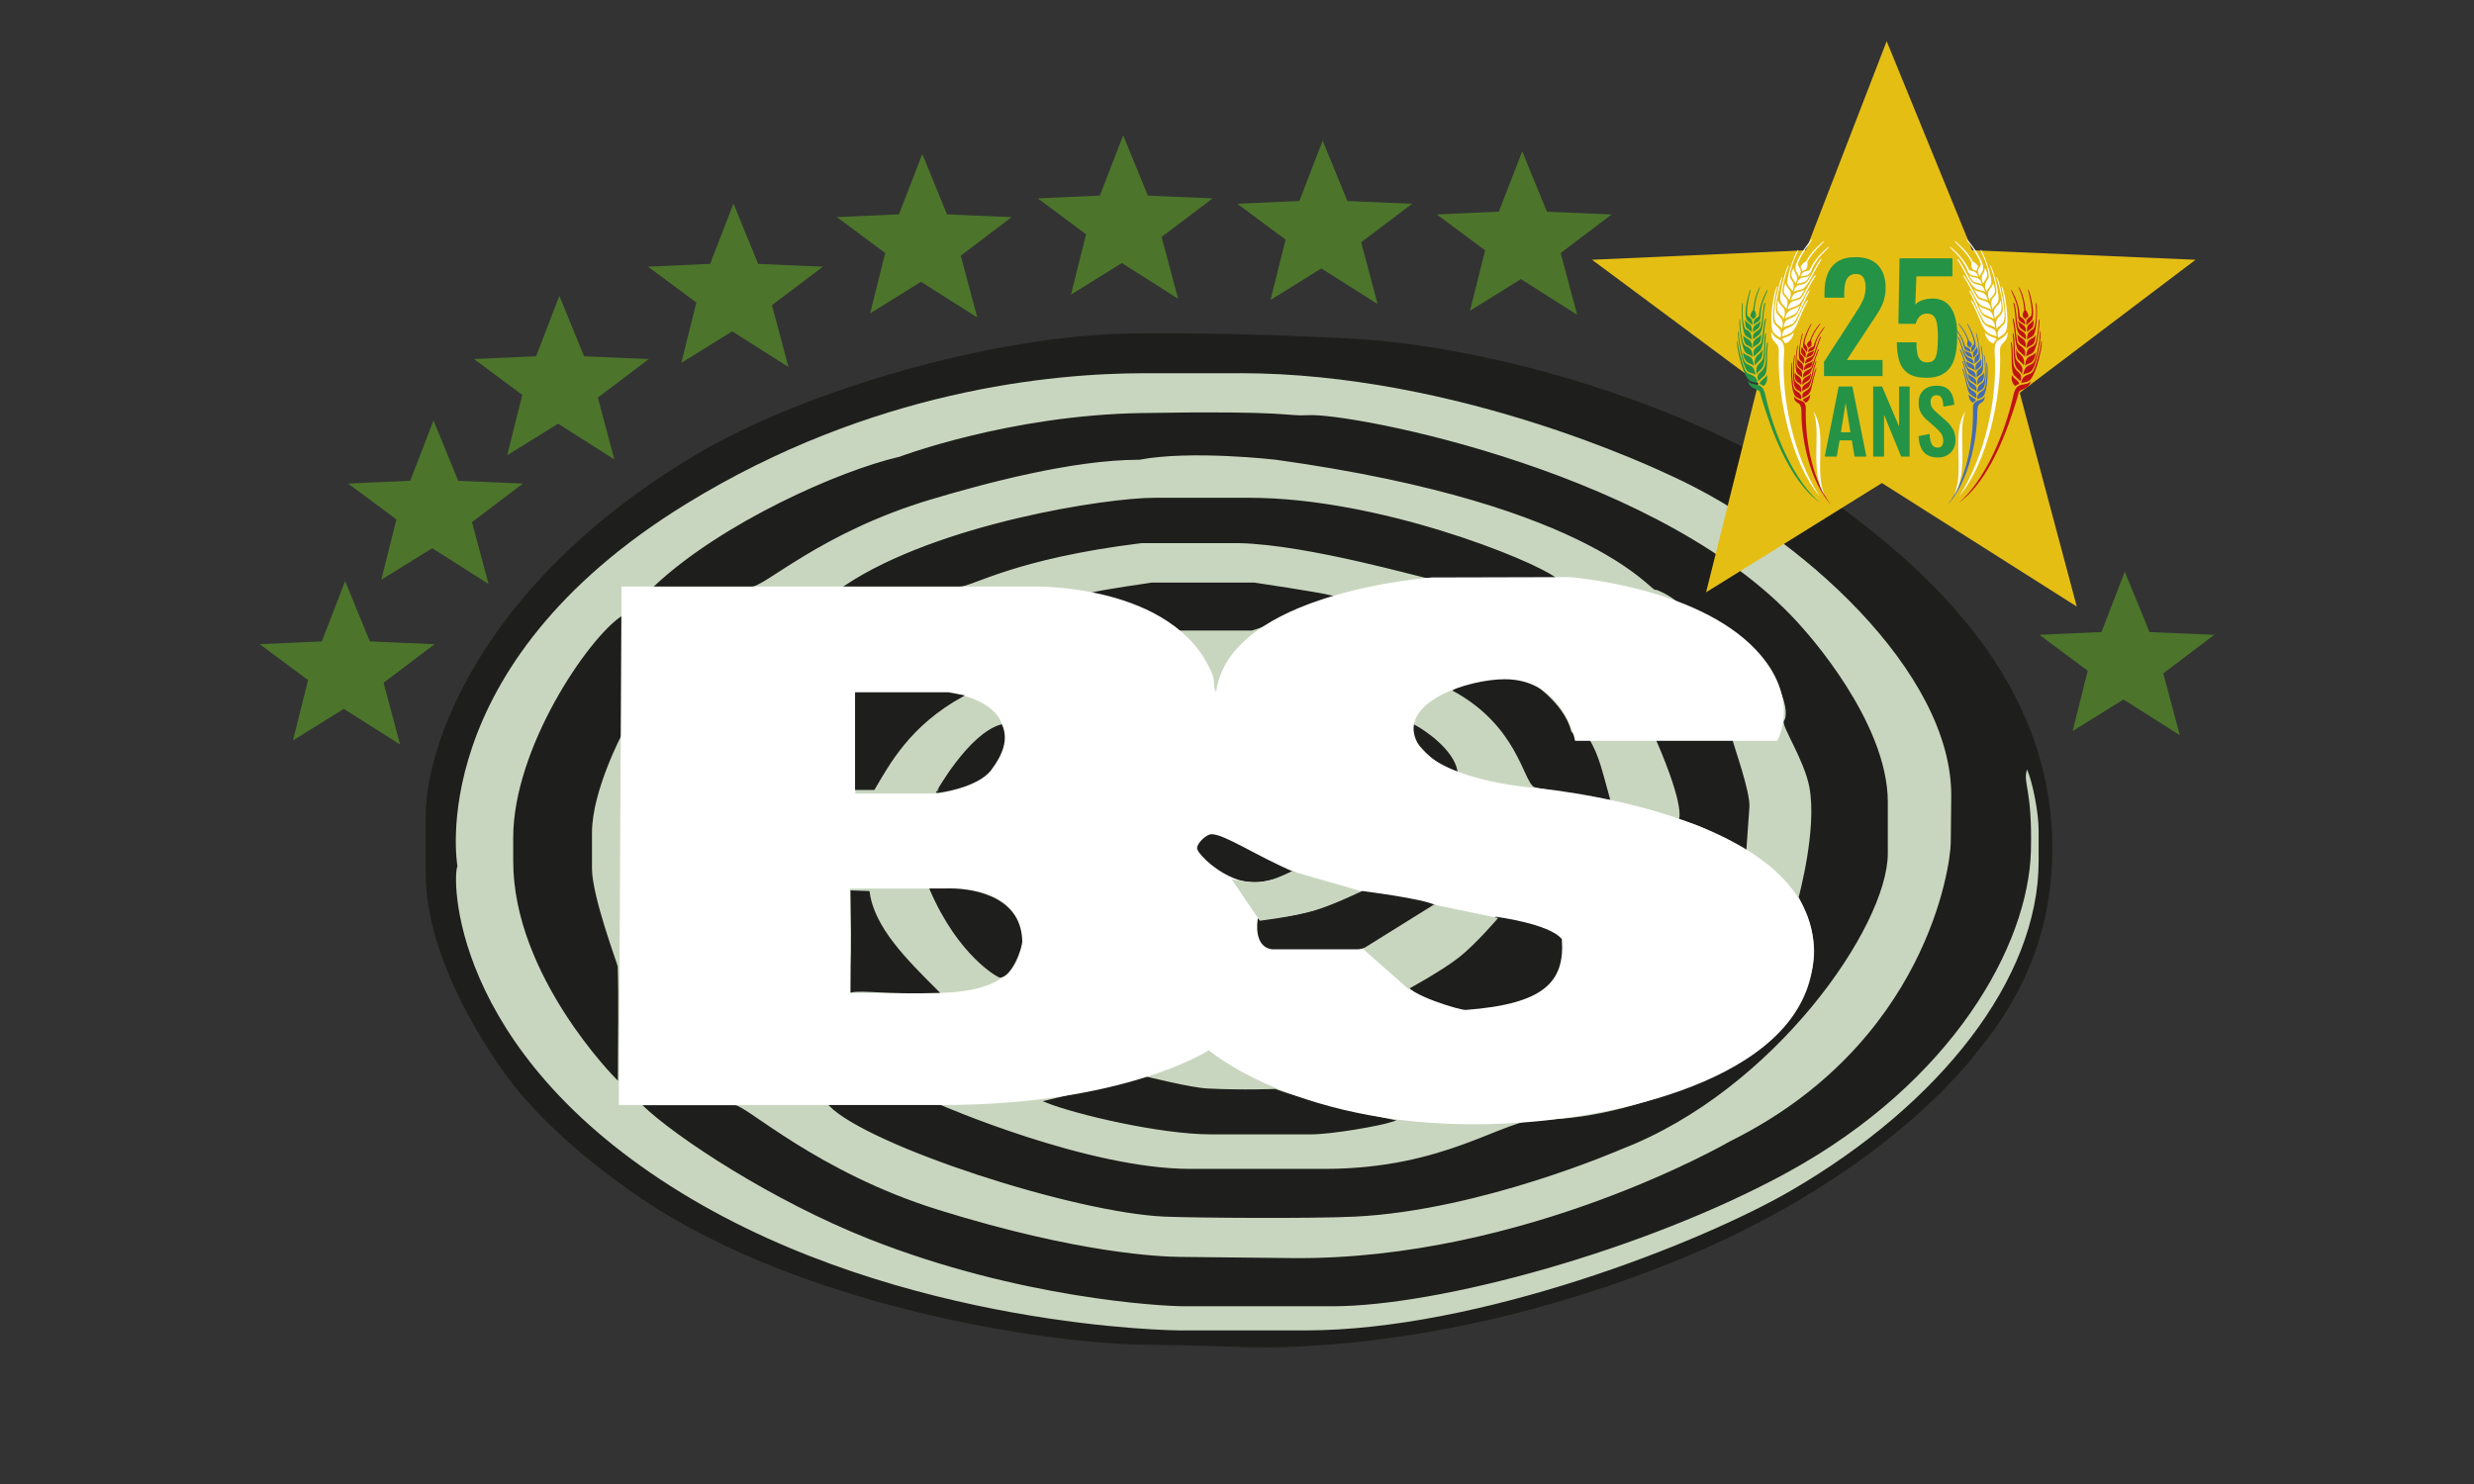 <?xml version="1.0" encoding="utf-8"?>
<!-- Generator: Adobe Illustrator 24.1.3, SVG Export Plug-In . SVG Version: 6.00 Build 0)  -->
<svg version="1.1" id="Calque_1" xmlns="http://www.w3.org/2000/svg" xmlns:xlink="http://www.w3.org/1999/xlink" x="0px" y="0px"
	 viewBox="0 0 50 30" style="enable-background:new 0 0 50 30;" xml:space="preserve">
<rect x="0" y="0" width="50" height="30" fill="#333333" stroke="none"/>
<style type="text/css">
	.st0{fill-rule:evenodd;clip-rule:evenodd;fill:#1E1E1C;stroke:#1E1E1C;stroke-width:0.034;stroke-miterlimit:3.864;}
	.st1{fill-rule:evenodd;clip-rule:evenodd;fill:#C9D6BF;}
	.st2{fill-rule:evenodd;clip-rule:evenodd;fill:#4C752B;stroke:#4C752B;stroke-width:0.034;stroke-miterlimit:3.864;}
	.st3{fill-rule:evenodd;clip-rule:evenodd;fill:#E5BE14;}
	.st4{fill-rule:evenodd;clip-rule:evenodd;fill:#FFFFFF;stroke:#FFFFFF;stroke-width:0.034;stroke-miterlimit:3.864;}
	.st5{fill-rule:evenodd;clip-rule:evenodd;fill:none;}
	.st6{fill:#FFFFFF;}
	.st7{fill:#249346;}
	.st8{fill:#C01313;}
	.st9{fill-rule:evenodd;clip-rule:evenodd;fill:#FFFFFF;}
	.st10{fill:#456CB0;}
</style>
<g>
	<g>
		<path class="st0" d="M27.223,6.858c3,0.144,7.025,1.393,9.441,3.04c2.993,2.037,4.797,4.37,4.797,7.249
			c0,1.411-0.412,2.792-1.549,4.145c-0.011,0.013-1.89,2.611-6.495,4.357c-0.785,0.298-3.437,1.299-6.713,1.527
			c-1.333,0.093-1.338,0.02-3.625-0.011c-1.949-0.027-7.136-0.784-10.405-3.159c-0.249-0.177-1.17-0.823-2.044-1.794
			c-0.487-0.541-2.009-2.651-2.009-4.545v-1.195c0-1.315,1.047-4.654,5.473-7.277c2.192-1.299,6.035-2.409,8.796-2.436
			C25.015,6.738,26.714,6.834,27.223,6.858z"/>
		<path class="st1" d="M25.054,7.544c4.413,0,8.466,1.958,8.742,2.084c2.544,1.164,5.665,3.949,5.639,6.48l-0.01,0.935
			c-0.005,0.452-0.487,4.059-4.459,6.028c0,0-4.146,2.411-8.856,2.362l-2.264-0.024c-0.384-0.004-2.034-0.065-4.881-0.951
			c-2.436-0.758-3.889-2.115-4.109-2.115h-1.871c0.675,0.654,2.646,1.94,4.573,2.702c3.031,1.199,5.896,1.362,6.387,1.362h2.977
			c2.176,0,6.333-1.137,9.201-2.706c3.343-1.829,4.875-4.595,4.922-6.502c0.031-1.278-0.171-1.364-0.078-1.644
			c0.108,0.243,0.234,0.86,0.234,1.229v0.624c0,2.398-2.01,4.916-4.988,6.651c-1.849,1.077-6.34,2.836-9.832,2.836h-2.544
			c0,0-5.575-0.027-10.071-2.784c-4.731-2.901-4.619-6.445-4.521-6.599c0,0-0.726-4.04,4.625-7.327
			c3.754-2.306,7.396-2.64,9.264-2.64H25.054z"/>
		<path class="st0" d="M26.434,8.41c0.866-0.054,7.301,1.166,10.014,4.33c0.01,0.016,1.688,1.844,1.688,3.472v1.039
			c0,1.462-2.283,4.772-5.368,5.963c-0.02,0.008-2.842,1.24-5.388,1.364c-0.858,0.042-3.201,0.026-3.845,0
			c-1.839-0.083-5.95-1.42-6.761-2.23h2.219c0,0,2.977,1.299,5.061,1.299h2.706c2.49,0,3.62-1.012,4.384-1.001
			c1.948,0.027,5.537-1.383,5.537-3.42c0-0.551-0.312-1.091-0.312-1.091c0-0.005,0.377-1.37,0.215-2.228
			c-0.103-0.545-0.568-1.245-0.514-1.326c0.219-0.328-0.514-1.921-1.921-2.165c-0.053-0.009-0.136-0.298-0.677-0.514
			c-0.027,0.162-1.095-1.711-7.686-2.625c0,0-1.715-0.199-2.76,0c-1.372,0-3.175,0.493-4.219,0.804
			c-2.234,0.67-3.352,1.767-3.637,1.767h-1.923c1.363-1.272,3.721-2.318,4.937-2.598c0,0,2.218-0.839,4.884-0.883
			C26.159,8.314,25.975,8.438,26.434,8.41z"/>
		<path class="st0" d="M23.326,10.08l1.923,0c2.62,0,5.705,1.252,6.184,1.611h-2.494c-0.12,0-2.468-0.696-3.898-0.728h-1.974
			c-2.582,0.317-3.424,0.883-3.689,0.883H17.09C18.966,10.6,22.37,10.08,23.326,10.08z"/>
		<path class="st0" d="M23.274,11.795h2.079c0,0,1.299,0.192,1.559,0.26c-1.07,0.509-1.6,0.675-1.611,0.675h-1.455
			c-0.753-0.54-1.72-0.696-1.819-0.727C22.261,11.94,23.274,11.795,23.274,11.795z"/>
		<path class="st0" d="M12.57,12.47v2.338c0,0-0.623,1.169-0.623,2.027v0.727c0,0.556,0.52,1.949,0.52,1.975
			c0.021,0.681,0.004,1.43,0.004,2.269c0,0-2.082-2.077-2.082-4.399v-0.468C10.387,15.136,11.894,12.917,12.57,12.47z"/>
		<path class="st0" d="M30.846,13.741c0.005-0.001,0.758,0.46,0.893,1.055c0.218,0.208,0.027,0.162,0.352,0.135
			c0.215,0.338,0.284,0.707,0.432,1.226c0,0-1.465-0.239-1.507-0.26c-0.218-0.114-0.327-1.224-1.632-1.94
			C30.115,13.498,30.846,13.741,30.846,13.741z"/>
		<path class="st0" d="M28.572,14.661c0.249,0.13,0.788,0.515,0.866,0.92c-0.405-0.125-0.656-0.409-0.864-0.669L28.572,14.661z"/>
		<path class="st0" d="M34.995,14.959c0.026,0.109,0.364,1.058,0.344,1.353l-0.061,0.862c-2.38-1.424-0.579,0.586-1.79-2.215H34.995
			z"/>
		<path class="st0" d="M23.16,21.779c0,0,0.912,0.228,1.245,0.243c0.727,0.036,1.363,0.009,1.363,0.009s0.666,0.262,2.39,0.624
			c-0.281,0.093-1.247,0.26-1.663,0.26h-2.027c-1.013,0-2.744-0.405-3.339-0.649L23.16,21.779z"/>
		<polygon class="st2" points="7.463,12.983 8.735,13.038 7.733,13.795 8.058,15.013 6.949,14.31 5.947,14.932 6.245,13.741 
			5.298,13.038 6.516,12.983 6.976,11.793 		"/>
		<polygon class="st2" points="9.249,9.736 10.521,9.79 9.52,10.548 9.845,11.766 8.735,11.062 7.733,11.684 8.031,10.493 
			7.084,9.79 8.302,9.736 8.762,8.545 		"/>
		<polygon class="st2" points="11.793,7.219 13.065,7.273 12.064,8.031 12.388,9.249 11.279,8.545 10.277,9.167 10.575,7.977 
			9.628,7.273 10.846,7.219 11.306,6.028 		"/>
		<polygon class="st2" points="15.311,5.351 16.583,5.406 15.582,6.163 15.907,7.381 14.797,6.678 13.796,7.3 14.093,6.109 
			13.146,5.406 14.364,5.351 14.824,4.161 		"/>
		<polygon class="st2" points="19.127,4.35 20.399,4.404 19.398,5.162 19.723,6.38 18.613,5.676 17.612,6.299 17.909,5.108 
			16.962,4.404 18.18,4.35 18.64,3.159 		"/>
		<polygon class="st2" points="23.187,3.971 24.459,4.025 23.457,4.783 23.782,6.001 22.673,5.297 21.671,5.92 21.969,4.729 
			21.022,4.025 22.24,3.971 22.7,2.78 		"/>
		<polygon class="st2" points="27.219,4.08 28.491,4.134 27.49,4.891 27.814,6.109 26.705,5.406 25.704,6.028 26.001,4.837 
			25.054,4.134 26.272,4.08 26.732,2.889 		"/>
		<polygon class="st2" points="31.252,4.296 32.524,4.35 31.522,5.108 31.847,6.326 30.738,5.622 29.736,6.245 30.034,5.054 
			29.087,4.35 30.304,4.296 30.765,3.105 		"/>
		<polygon class="st3" points="39.858,5.059 44.373,5.251 40.819,7.94 41.972,12.262 38.034,9.765 34.48,11.974 35.536,7.748 
			32.175,5.251 36.497,5.059 38.13,0.833 		"/>
		<polygon class="st2" points="43.43,12.794 44.702,12.848 43.701,13.606 44.026,14.824 42.916,14.12 41.915,14.742 42.212,13.552 
			41.265,12.848 42.483,12.794 42.943,11.603 		"/>
		<path class="st4" d="M12.578,11.874h8.281c0,0,2.869-0.081,3.626,1.759c0.069,0.167-0.01,0.304,0.108,0.379
			c0.244-2.03,4.344-2.321,4.344-2.321l2.774-0.007c0,0,2.55,0.179,3.762,1.462c0.92,0.974,0.433,1.813,0.433,1.813h-4.059
			c0,0-0.244-1.245-1.434-1.245c-0.743,0-2.138,0.46-1.813,1.245c0.334,0.808,2.3,0.974,2.3,0.974s5.833,0.462,5.738,3.356
			c-0.081,2.463-3.873,3.237-5.819,3.383c-4.33,0.325-6.387-1.461-6.387-1.461s-1.678,1.11-5.386,1.11c-2.517,0-6.522,0-6.522,0
			L12.578,11.874z"/>
		<path class="st1" d="M17.298,14.012h1.937c0,0,1.095,0.136,1.055,0.893c-0.054,1.028-1.353,1.137-1.353,1.137h-1.651
			L17.298,14.012z"/>
		<path class="st0" d="M19.169,14.012l0.283,0.054c-1.083,0.596-1.494,1.387-1.79,1.886h-0.364v-1.94
			C17.376,14.012,18.694,14.012,19.169,14.012z"/>
		<path class="st0" d="M20.237,14.661c0.135,0.298-0.002,0.606-0.216,0.893c-0.275,0.367-1.083,0.46-1.083,0.46
			S19.592,14.838,20.237,14.661z"/>
		<path class="st0" d="M24.486,16.881c0.255,0,0.893,0.433,1.651,0.758c-0.13,0.062-0.608,0.184-0.784,0.184
			c-0.587,0-1.143-0.577-1.143-0.676C24.209,17.053,24.392,16.881,24.486,16.881z"/>
		<path class="st0" d="M27.535,18.03c0,0,1.237,0.155,1.471,0.285c-0.239,0.161-1.19,0.848-1.574,0.859h-1.715
			c-0.265-0.026-0.319-0.313-0.283-0.588C26.592,18.586,27.395,18.03,27.535,18.03z"/>
		<path class="st0" d="M30.237,18.55c0,0,1.063,0.14,1.312,0.442c0.058,0.846-0.341,1.285-1.921,1.407
			c-0.064,0.021-1.21-0.311-1.21-0.55L30.237,18.55z"/>
		<path class="st1" d="M17.179,17.963h2.057c0.68,0,1.407,0.271,1.407,1.028c0,0.92-0.972,1.083-1.786,1.083H17.19L17.179,17.963z"
			/>
		<path class="st0" d="M17.206,18.017l0.352,0.013c0.094,0.727,0.753,1.377,1.403,2.026c-1.06,0.036-1.516-0.062-1.755-0.01
			C17.206,19.08,17.232,19.509,17.206,18.017z"/>
		<path class="st0" d="M19.117,17.978c0.416-0.015,1.499,0.093,1.526,1.04c0.004,0.151-0.217,0.727-0.435,0.727
			c-0.031,0-0.826-0.426-1.403-1.767H19.117z"/>
		<path class="st1" d="M24.892,17.774l0.568,0.839c0,0,0.705-0.084,1.136-0.216c0.371-0.114,0.92-0.379,0.92-0.379l-1.407-0.406
			c0,0-0.24,0.123-0.461,0.189C25.379,17.882,24.892,17.774,24.892,17.774z"/>
		<path class="st1" d="M27.544,19.181l0.92,0.812c0,0,0.65-0.352,1.001-0.623c0.355-0.273,0.812-0.812,0.812-0.812l-1.299-0.27
			L27.544,19.181z"/>
		<polygon class="st5" points="38.288,7.002 39.56,7.056 38.559,7.814 38.883,9.032 37.774,8.329 36.773,8.951 37.07,7.76 
			36.123,7.056 37.341,7.002 37.801,5.812 		"/>
	</g>
	<path class="st6" d="M36.055,7.155c-0.057,0.886,0.192,2.061,0.718,2.876c-0.58-0.692-0.836-2.004-0.826-2.792
		c0.003-0.208,0.016-0.228-0.073-0.317c-0.047-0.046-0.083-0.112-0.076-0.21C35.912,6.937,36.079,6.78,36.055,7.155L36.055,7.155z
		 M36.472,6.206c0.02-0.041,0.036-0.074,0.058-0.113c0.018-0.032-0.005-0.029-0.024-0.002c-0.02,0.03-0.039,0.067-0.057,0.102
		c-0.044,0.089-0.084,0.179-0.125,0.269c-0.109,0.238-0.3,0.095-0.304,0.338c0.14-0.043,0.191-0.069,0.243-0.145
		C36.337,6.547,36.388,6.374,36.472,6.206L36.472,6.206z M36.344,6.366c0.018-0.031,0.033-0.063,0.048-0.096
		c0.039-0.09,0.071-0.172,0.116-0.262c0.02-0.04,0.037-0.074,0.058-0.113c0.018-0.032-0.005-0.029-0.023-0.001
		c-0.02,0.03-0.039,0.066-0.057,0.101c-0.044,0.089-0.084,0.179-0.125,0.269c-0.013,0.028-0.026,0.054-0.038,0.074
		c-0.082,0.137-0.265,0.052-0.274,0.283c0.027-0.03,0.091-0.033,0.175-0.074C36.273,6.523,36.311,6.424,36.344,6.366L36.344,6.366z
		 M36.486,5.948c0.046-0.086,0.084-0.167,0.136-0.253c0.023-0.039,0.042-0.071,0.067-0.108c0.02-0.03-0.003-0.029-0.023-0.003
		c-0.022,0.028-0.045,0.063-0.065,0.097c-0.051,0.085-0.097,0.172-0.145,0.258c-0.015,0.027-0.03,0.052-0.043,0.071
		c-0.006,0.009-0.013,0.017-0.019,0.023c-0.073,0.063-0.232,0.002-0.264,0.225c0.027-0.023,0.101-0.041,0.178-0.073
		c0.032-0.014,0.07-0.049,0.105-0.1C36.442,6.04,36.47,5.978,36.486,5.948L36.486,5.948z M36.604,5.619
		c0.046-0.087,0.084-0.167,0.136-0.253c0.023-0.039,0.042-0.071,0.067-0.108c0.02-0.03-0.003-0.029-0.023-0.003
		c-0.022,0.028-0.044,0.063-0.064,0.097c-0.051,0.085-0.092,0.171-0.141,0.257c-0.027,0.048-0.049,0.081-0.092,0.115
		c-0.085,0.057-0.192-0.009-0.234,0.172c0.027-0.02,0.09-0.025,0.162-0.049C36.487,5.823,36.566,5.689,36.604,5.619L36.604,5.619z
		 M35.888,5.844c0.029-0.08,0.042-0.081,0.016,0.015c-0.033,0.118-0.065,0.369-0.07,0.541c-0.005,0.176,0.054,0.154,0.132,0.258
		c0.055,0.074,0.018,0.174,0.018,0.174c-0.019-0.027-0.09-0.04-0.144-0.116c-0.023-0.032-0.037-0.102-0.04-0.19
		C35.791,6.28,35.851,5.946,35.888,5.844L35.888,5.844z M35.99,5.655c0.032-0.079,0.049-0.078,0.014,0.016
		c-0.043,0.119-0.101,0.382-0.111,0.556c-0.007,0.127,0.041,0.123,0.109,0.215c0.055,0.075,0.011,0.21,0.011,0.21
		c-0.019-0.061-0.077-0.059-0.129-0.137C35.799,6.389,35.937,5.787,35.99,5.655L35.99,5.655z M36.116,5.418
		c0.032-0.078,0.05-0.076,0.014,0.016c-0.033,0.088-0.069,0.21-0.089,0.321c-0.007,0.038-0.018,0.078-0.02,0.112
		c-0.007,0.111,0.053,0.113,0.092,0.189c0.038,0.073-0.014,0.196-0.014,0.196c-0.01-0.056-0.068-0.072-0.105-0.147
		C35.938,5.991,36.068,5.533,36.116,5.418L36.116,5.418z M36.304,5.104c0.038-0.075,0.055-0.073,0.013,0.017
		c-0.048,0.104-0.105,0.233-0.129,0.364c-0.032,0.176,0.001,0.12,0.053,0.238c0.031,0.071-0.021,0.171-0.021,0.171
		c-0.005-0.053-0.059-0.072-0.088-0.143C36.085,5.639,36.248,5.215,36.304,5.104L36.304,5.104z M36.499,5.289
		c0.095-0.177,0.213-0.288,0.312-0.377c0.062-0.056,0.077-0.048,0.006,0.021c-0.1,0.097-0.223,0.224-0.291,0.368
		c0.011,0.063-0.001,0.118-0.032,0.15c-0.025,0.004-0.053,0.017-0.071,0.032c0.003-0.032-0.018-0.066-0.032-0.087
		C36.405,5.368,36.422,5.322,36.499,5.289L36.499,5.289z M36.568,5.467c0.1-0.216,0.234-0.343,0.345-0.443
		c0.062-0.056,0.077-0.048,0.006,0.021c-0.164,0.158-0.241,0.25-0.323,0.451c-0.012,0.029-0.049,0.062-0.079,0.069
		c-0.063,0.015-0.104,0.015-0.127,0.031C36.419,5.473,36.504,5.486,36.568,5.467L36.568,5.467z M36.576,4.882
		c0.054-0.065,0.069-0.059,0.009,0.02c-0.095,0.123-0.262,0.388-0.247,0.46c0.013,0.03,0.037,0.059,0.048,0.084
		c0.025,0.06-0.03,0.152-0.03,0.152c-0.003-0.045-0.038-0.075-0.061-0.136C36.24,5.322,36.499,4.977,36.576,4.882L36.576,4.882z
		 M36.315,5.745c0.025-0.017,0.064-0.021,0.134-0.038c0.056-0.013,0.106-0.092,0.125-0.141l-0.005-0.002
		C36.508,5.64,36.358,5.556,36.315,5.745L36.315,5.745z M36.288,5.731c-0.021-0.06-0.051-0.07-0.077-0.137
		c-0.021-0.054,0.011-0.129,0.04-0.175l0.004,0.003c-0.007,0.047,0.038,0.111,0.054,0.151C36.338,5.638,36.288,5.731,36.288,5.731
		L36.288,5.731z M36.195,6.078c0.032-0.036,0.096-0.026,0.168-0.065c0.037-0.02,0.083-0.104,0.109-0.161L36.466,5.85
		C36.402,5.931,36.236,5.85,36.195,6.078L36.195,6.078z M36.16,6.076c-0.009-0.057-0.086-0.107-0.102-0.149
		c-0.021-0.054,0.004-0.142,0.026-0.202l0.006,0.003c-0.004,0.055,0.065,0.108,0.088,0.153C36.215,5.955,36.16,6.076,36.16,6.076
		L36.16,6.076z M36.079,6.447c0.027-0.027,0.091-0.048,0.173-0.084c0.066-0.029,0.101-0.121,0.121-0.186l-0.006-0.001
		C36.308,6.274,36.104,6.207,36.079,6.447L36.079,6.447z M36.049,6.448c-0.014-0.06-0.092-0.089-0.117-0.151
		c-0.022-0.056-0.022-0.155,0.006-0.218l0.006,0.003c0,0.059,0.081,0.109,0.108,0.156C36.098,6.314,36.049,6.448,36.049,6.448
		L36.049,6.448z M36.02,6.865c-0.012-0.044,0.16-0.045,0.234-0.145c-0.017,0.118-0.112,0.216-0.178,0.222
		C36.069,6.915,36.04,6.884,36.02,6.865L36.02,6.865z"/>
	<path class="st7" d="M35.678,7.985c0.173,0.791,0.584,1.737,1.104,2.178c-0.621-0.447-0.984-1.465-1.182-2.121
		C35.554,7.89,35.594,7.92,35.463,7.86c-0.056-0.026-0.113-0.066-0.141-0.154C35.449,7.83,35.613,7.688,35.678,7.985L35.678,7.985z
		 M35.718,7.052c0.004-0.041,0.006-0.075,0.011-0.114c0.004-0.033-0.014-0.023-0.02,0.007c-0.006,0.032-0.01,0.069-0.013,0.105
		c-0.008,0.095-0.001,0.261-0.027,0.344c-0.046,0.152-0.198,0.131-0.13,0.312c0.048-0.059,0.123-0.101,0.144-0.152
		C35.724,7.452,35.708,7.18,35.718,7.052L35.718,7.052z M35.673,7.133c0.003-0.089,0.001-0.169,0.009-0.26
		c0.004-0.041,0.006-0.075,0.011-0.115c0.004-0.033-0.014-0.023-0.02,0.007c-0.007,0.032-0.011,0.069-0.013,0.105
		c-0.007,0.09-0.01,0.179-0.014,0.269c-0.001,0.028-0.004,0.055-0.007,0.076c-0.019,0.141-0.192,0.133-0.131,0.35
		c0.035-0.094,0.125-0.077,0.15-0.25C35.667,7.247,35.672,7.169,35.673,7.133L35.673,7.133z M35.643,6.829
		c0.009-0.089,0.014-0.169,0.029-0.259c0.006-0.041,0.011-0.074,0.02-0.113c0.007-0.032-0.012-0.024-0.021,0.005
		c-0.009,0.031-0.016,0.068-0.022,0.103c-0.014,0.089-0.024,0.177-0.035,0.267c-0.004,0.028-0.007,0.054-0.012,0.074
		c-0.002,0.01-0.005,0.018-0.008,0.026c-0.04,0.077-0.195,0.08-0.146,0.278c0.015-0.029,0.071-0.068,0.125-0.122
		C35.616,7.047,35.636,6.896,35.643,6.829L35.643,6.829z M35.616,6.608c0.025-0.115,0.02-0.226,0.039-0.343
		c0.005-0.033,0.009-0.061,0.015-0.09c0.003-0.011,0.007-0.023,0.01-0.034c0.008-0.036-0.008-0.021-0.019-0.002
		c-0.014,0.025-0.024,0.092-0.028,0.121c-0.017,0.109-0.017,0.227-0.042,0.33c-0.005,0.02-0.015,0.039-0.022,0.051
		c-0.052,0.076-0.164,0.058-0.139,0.224c0.016-0.025,0.067-0.051,0.12-0.096C35.594,6.73,35.609,6.643,35.616,6.608L35.616,6.608z
		 M35.105,6.944c-0.003-0.077,0.008-0.083,0.018,0.007c0.012,0.111,0.07,0.333,0.124,0.479c0.055,0.15,0.098,0.111,0.199,0.173
		c0.072,0.044,0.073,0.14,0.073,0.14c-0.025-0.016-0.089-0.003-0.16-0.049c-0.03-0.02-0.066-0.074-0.098-0.147
		C35.17,7.344,35.108,7.042,35.105,6.944L35.105,6.944z M35.126,6.751c0-0.077,0.015-0.082,0.018,0.009
		c0.004,0.115,0.044,0.356,0.095,0.505c0.037,0.109,0.079,0.087,0.164,0.145c0.063,0.043,0.075,0.172,0.08,0.173
		c-0.036-0.045-0.085-0.024-0.155-0.071C35.214,7.433,35.126,6.88,35.126,6.751L35.126,6.751z M35.152,6.508
		c0.001-0.076,0.016-0.081,0.018,0.009c0.002,0.085,0.012,0.2,0.034,0.301c0.007,0.034,0.012,0.072,0.021,0.101
		c0.032,0.096,0.082,0.078,0.141,0.128c0.057,0.049,0.055,0.17,0.055,0.17c-0.027-0.044-0.082-0.038-0.138-0.088
		C35.196,7.051,35.151,6.621,35.152,6.508L35.152,6.508z M35.205,6.18c0.006-0.076,0.022-0.079,0.017,0.01
		c-0.005,0.104-0.009,0.232,0.015,0.35c0.032,0.159,0.041,0.09,0.124,0.172c0.05,0.049,0.04,0.161,0.04,0.161
		c-0.023-0.042-0.074-0.04-0.123-0.09C35.201,6.705,35.195,6.293,35.205,6.18L35.205,6.18z M35.431,6.27
		c0.02-0.181,0.053-0.309,0.106-0.417c0.033-0.069,0.049-0.067,0.012,0.016c-0.052,0.116-0.083,0.258-0.091,0.403
		c0.03,0.049,0.039,0.099,0.024,0.137c-0.02,0.012-0.039,0.033-0.049,0.051c-0.009-0.028-0.037-0.05-0.057-0.062
		C35.379,6.369,35.377,6.323,35.431,6.27L35.431,6.27z M35.549,6.397c0.011-0.216,0.081-0.368,0.14-0.489
		c0.033-0.069,0.049-0.067,0.012,0.016c-0.084,0.188-0.118,0.292-0.12,0.489c0,0.029-0.02,0.069-0.043,0.085
		c-0.048,0.034-0.083,0.048-0.096,0.069C35.426,6.452,35.502,6.434,35.549,6.397L35.549,6.397z M35.354,5.903
		c0.023-0.073,0.039-0.073,0.014,0.014c-0.011,0.038-0.02,0.087-0.031,0.14c-0.027,0.135-0.043,0.29-0.017,0.33
		c0.021,0.021,0.051,0.037,0.068,0.054c0.041,0.042,0.027,0.138,0.027,0.138c-0.018-0.036-0.057-0.051-0.098-0.094
		c-0.067-0.071-0.037-0.286,0-0.441C35.332,5.983,35.345,5.933,35.354,5.903L35.354,5.903z M35.432,6.716
		c0.015-0.023,0.049-0.037,0.099-0.077c0.037-0.03,0.048-0.109,0.053-0.157l-0.005,0C35.552,6.566,35.403,6.542,35.432,6.716
		L35.432,6.716z M35.404,6.714c-0.034-0.034-0.086-0.066-0.108-0.09c-0.024-0.025-0.029-0.113-0.028-0.161l0.005,0.001
		c0.01,0.042,0.071,0.072,0.098,0.1C35.416,6.611,35.404,6.714,35.404,6.714L35.404,6.714z M35.435,7.031
		c0.014-0.041,0.082-0.051,0.128-0.11c0.029-0.038,0.026-0.112,0.035-0.168l-0.005,0C35.567,6.844,35.393,6.826,35.435,7.031
		L35.435,7.031z M35.413,7.047c-0.026-0.044-0.108-0.06-0.138-0.098c-0.029-0.036-0.04-0.11-0.047-0.171l0.006,0
		c0.015,0.048,0.093,0.067,0.127,0.098C35.417,6.927,35.413,7.047,35.413,7.047L35.413,7.047z M35.469,7.387
		c0.014-0.032,0.062-0.065,0.115-0.126c0.038-0.044,0.037-0.137,0.041-0.2l-0.006,0.001C35.608,7.162,35.423,7.169,35.469,7.387
		L35.469,7.387z M35.445,7.398c-0.032-0.046-0.108-0.044-0.149-0.088c-0.038-0.04-0.071-0.123-0.069-0.185l0.006,0
		c0.02,0.05,0.105,0.065,0.144,0.094C35.44,7.269,35.445,7.398,35.445,7.398L35.445,7.398z M35.562,7.759
		c0.008-0.072,0.114-0.097,0.145-0.18c0.026,0.105-0.018,0.199-0.071,0.226C35.619,7.785,35.584,7.768,35.562,7.759L35.562,7.759z"
		/>
	<path class="st8" d="M36.495,8.257c-0.016,0.732,0.168,1.51,0.517,1.957c-0.418-0.455-0.603-1.294-0.605-1.869
		c-0.001-0.29-0.131-0.126-0.153-0.335C36.33,8.132,36.499,8.053,36.495,8.257L36.495,8.257z M36.629,7.761
		c0.017-0.071,0.029-0.135,0.05-0.206c0.009-0.032,0.017-0.058,0.028-0.089c0.009-0.026-0.007-0.021-0.017,0.002
		c-0.011,0.024-0.02,0.054-0.028,0.081c-0.021,0.07-0.038,0.141-0.056,0.212c-0.048,0.188-0.206,0.108-0.178,0.285
		C36.585,7.965,36.585,7.947,36.629,7.761L36.629,7.761z M36.607,7.687c0.009-0.025,0.016-0.05,0.022-0.076
		c0.017-0.071,0.029-0.135,0.05-0.206c0.009-0.032,0.017-0.059,0.028-0.09C36.717,7.29,36.7,7.295,36.69,7.318
		c-0.01,0.024-0.02,0.053-0.028,0.081c-0.021,0.07-0.038,0.141-0.056,0.212c-0.006,0.022-0.012,0.043-0.018,0.059
		c-0.042,0.11-0.186,0.072-0.163,0.241c0.016-0.025,0.062-0.036,0.118-0.077C36.577,7.811,36.591,7.734,36.607,7.687L36.607,7.687z
		 M36.656,7.365c0.022-0.069,0.039-0.132,0.066-0.202c0.012-0.031,0.021-0.057,0.035-0.087c0.011-0.025-0.006-0.021-0.018,0.001
		c-0.012,0.023-0.024,0.052-0.034,0.079c-0.026,0.068-0.048,0.138-0.072,0.207c-0.007,0.022-0.015,0.042-0.022,0.057
		c-0.004,0.008-0.007,0.014-0.011,0.02c-0.045,0.055-0.169,0.032-0.163,0.198c0.017-0.021,0.068-0.043,0.12-0.076
		C36.599,7.534,36.639,7.416,36.656,7.365L36.656,7.365z M36.671,7.183c0.011-0.024,0.02-0.049,0.028-0.074
		c0.022-0.069,0.039-0.132,0.066-0.202c0.012-0.031,0.021-0.057,0.035-0.087c0.011-0.025-0.006-0.021-0.018,0.001
		c-0.013,0.023-0.024,0.052-0.034,0.079c-0.026,0.068-0.048,0.138-0.072,0.207c-0.007,0.021-0.015,0.042-0.022,0.057
		s-0.018,0.028-0.026,0.037c-0.054,0.052-0.141,0.019-0.148,0.156c0.017-0.018,0.062-0.029,0.112-0.057
		C36.633,7.278,36.66,7.21,36.671,7.183L36.671,7.183z M36.207,7.367c0.011-0.062,0.02-0.065,0.013,0.009
		c-0.008,0.09,0.001,0.277,0.019,0.402c0.019,0.129,0.059,0.105,0.13,0.171c0.05,0.047,0.035,0.124,0.035,0.124
		c-0.017-0.017-0.071-0.017-0.12-0.066c-0.021-0.021-0.04-0.07-0.054-0.133C36.193,7.697,36.194,7.446,36.207,7.367L36.207,7.367z
		 M36.257,7.216c0.013-0.062,0.025-0.063,0.013,0.01c-0.016,0.092-0.024,0.291-0.008,0.419c0.012,0.093,0.046,0.085,0.107,0.143
		c0.05,0.047,0.035,0.151,0.035,0.151c-0.022-0.042-0.064-0.033-0.112-0.083C36.214,7.775,36.236,7.319,36.257,7.216L36.257,7.216z
		 M36.318,7.027c0.013-0.061,0.026-0.062,0.013,0.01c-0.013,0.068-0.023,0.162-0.023,0.245c0,0.028-0.003,0.059,0,0.084
		c0.009,0.082,0.053,0.076,0.092,0.125c0.037,0.049,0.015,0.144,0.015,0.144c-0.014-0.04-0.059-0.044-0.096-0.093
		C36.263,7.467,36.298,7.117,36.318,7.027L36.318,7.027z M36.414,6.774c0.017-0.059,0.03-0.06,0.012,0.011
		c-0.021,0.082-0.046,0.184-0.046,0.282c0,0.132,0.018,0.079,0.071,0.158c0.032,0.047,0.005,0.135,0.005,0.135
		c-0.011-0.038-0.052-0.044-0.083-0.092C36.324,7.192,36.388,6.862,36.414,6.774L36.414,6.774z M36.58,6.883
		c0.046-0.141,0.118-0.237,0.178-0.315c0.038-0.049,0.05-0.045,0.007,0.015c-0.061,0.084-0.133,0.192-0.164,0.306
		c0.016,0.044,0.015,0.086-0.003,0.113c-0.018,0.006-0.037,0.02-0.048,0.033c-0.002-0.024-0.022-0.046-0.035-0.059
		C36.522,6.953,36.528,6.917,36.58,6.883L36.58,6.883z M36.653,7.004c0.044-0.17,0.126-0.28,0.193-0.367
		c0.038-0.049,0.05-0.045,0.007,0.015c-0.099,0.136-0.143,0.213-0.177,0.371c-0.005,0.023-0.027,0.051-0.048,0.061
		c-0.043,0.019-0.074,0.025-0.088,0.039C36.546,7.027,36.61,7.026,36.653,7.004L36.653,7.004z M36.583,6.577
		c0.03-0.054,0.043-0.052,0.009,0.013c-0.053,0.102-0.14,0.317-0.12,0.367c0.013,0.02,0.035,0.038,0.045,0.055
		c0.026,0.04-0.002,0.115-0.002,0.115c-0.009-0.032-0.037-0.05-0.062-0.091C36.396,6.941,36.539,6.656,36.583,6.577L36.583,6.577z
		 M36.506,7.239c0.016-0.016,0.044-0.024,0.092-0.045c0.039-0.017,0.06-0.078,0.068-0.117l-0.004-0.001
		C36.627,7.14,36.512,7.096,36.506,7.239L36.506,7.239z M36.484,7.233c-0.021-0.033-0.046-0.045-0.073-0.09
		c-0.023-0.037-0.009-0.095,0.006-0.133l0.004,0.002c0.001,0.035,0.045,0.069,0.062,0.096C36.511,7.152,36.484,7.233,36.484,7.233
		L36.484,7.233z M36.457,7.491c0.018-0.031,0.067-0.038,0.121-0.066c0.043-0.023,0.05-0.084,0.056-0.129l-0.005-0.001
		C36.593,7.364,36.457,7.32,36.457,7.491L36.457,7.491z M36.436,7.5c-0.014-0.04-0.058-0.045-0.094-0.095
		c-0.029-0.04-0.023-0.105-0.009-0.15l0.004,0.001c0.004,0.041,0.063,0.07,0.086,0.099C36.46,7.405,36.436,7.5,36.436,7.5
		L36.436,7.5z M36.425,7.781c0.016-0.023,0.06-0.047,0.115-0.084c0.045-0.03,0.058-0.101,0.064-0.151l-0.005,0
		C36.569,7.625,36.412,7.603,36.425,7.781L36.425,7.781z M36.403,7.786c-0.018-0.041-0.079-0.053-0.105-0.094
		c-0.024-0.038-0.036-0.11-0.024-0.159l0.005,0.001c0.008,0.043,0.073,0.069,0.099,0.099C36.421,7.682,36.403,7.786,36.403,7.786
		L36.403,7.786z M36.437,8.093c-0.014-0.03,0.108-0.059,0.146-0.12c0.003,0.088-0.047,0.156-0.095,0.169
		C36.478,8.123,36.454,8.104,36.437,8.093L36.437,8.093z"/>
	<path class="st9" d="M36.882,10.02c-0.328-0.487-0.055-1.315-0.239-1.708C36.945,8.722,36.652,9.548,36.882,10.02L36.882,10.02z"/>
	<path class="st6" d="M40.314,7.155c-0.024-0.375,0.143-0.218,0.258-0.443c0.007,0.098-0.029,0.164-0.076,0.21
		c-0.09,0.088-0.076,0.109-0.073,0.317c0.01,0.788-0.246,2.1-0.826,2.792C40.122,9.216,40.371,8.041,40.314,7.155L40.314,7.155z
		 M39.898,6.206c0.084,0.167,0.134,0.341,0.208,0.448c0.052,0.076,0.103,0.103,0.243,0.145c-0.004-0.242-0.195-0.099-0.304-0.338
		c-0.041-0.09-0.081-0.18-0.125-0.269c-0.017-0.035-0.037-0.072-0.057-0.102c-0.019-0.028-0.042-0.03-0.024,0.002
		C39.861,6.132,39.877,6.166,39.898,6.206L39.898,6.206z M40.025,6.366c0.033,0.058,0.071,0.157,0.12,0.181
		c0.084,0.041,0.148,0.045,0.175,0.074c-0.01-0.231-0.192-0.146-0.274-0.283c-0.012-0.02-0.025-0.046-0.038-0.074
		c-0.041-0.09-0.081-0.18-0.125-0.269c-0.017-0.035-0.037-0.072-0.057-0.101c-0.019-0.028-0.042-0.03-0.023,0.001
		c0.022,0.039,0.038,0.072,0.058,0.113c0.045,0.09,0.076,0.172,0.116,0.262C39.992,6.303,40.008,6.335,40.025,6.366L40.025,6.366z
		 M39.884,5.948c0.016,0.031,0.043,0.092,0.073,0.137c0.034,0.052,0.072,0.086,0.105,0.1c0.078,0.032,0.151,0.05,0.178,0.073
		c-0.031-0.222-0.191-0.162-0.264-0.225c-0.006-0.007-0.012-0.014-0.019-0.023c-0.014-0.019-0.028-0.044-0.043-0.071
		c-0.048-0.087-0.095-0.173-0.145-0.258c-0.02-0.033-0.043-0.069-0.065-0.097c-0.021-0.026-0.044-0.027-0.023,0.003
		c0.025,0.037,0.043,0.069,0.067,0.108C39.8,5.781,39.838,5.861,39.884,5.948L39.884,5.948z M39.766,5.619
		c0.037,0.07,0.117,0.204,0.19,0.229c0.073,0.025,0.136,0.03,0.162,0.049c-0.043-0.181-0.15-0.116-0.234-0.172
		c-0.043-0.034-0.065-0.068-0.092-0.115c-0.048-0.087-0.089-0.172-0.141-0.257c-0.02-0.033-0.042-0.069-0.064-0.097
		c-0.021-0.026-0.044-0.027-0.023,0.003c0.025,0.037,0.044,0.069,0.067,0.108C39.682,5.453,39.72,5.532,39.766,5.619L39.766,5.619z
		 M40.481,5.844c0.037,0.101,0.097,0.436,0.088,0.681c-0.003,0.088-0.017,0.157-0.04,0.19c-0.054,0.076-0.124,0.09-0.144,0.116
		c0,0-0.038-0.099,0.018-0.174c0.078-0.105,0.138-0.082,0.132-0.258c-0.005-0.172-0.037-0.423-0.07-0.541
		C40.439,5.763,40.453,5.765,40.481,5.844L40.481,5.844z M40.38,5.655c0.053,0.132,0.191,0.734,0.106,0.86
		c-0.052,0.078-0.111,0.076-0.129,0.137c0,0-0.044-0.135,0.011-0.21c0.067-0.092,0.115-0.089,0.109-0.215
		c-0.009-0.174-0.068-0.437-0.111-0.556C40.331,5.577,40.348,5.576,40.38,5.655L40.38,5.655z M40.254,5.418
		c0.048,0.115,0.178,0.573,0.122,0.687c-0.037,0.075-0.095,0.091-0.105,0.147c0,0-0.052-0.122-0.014-0.196
		c0.039-0.076,0.099-0.078,0.092-0.189c-0.002-0.034-0.013-0.074-0.02-0.112c-0.019-0.112-0.055-0.233-0.089-0.321
		C40.204,5.342,40.222,5.34,40.254,5.418L40.254,5.418z M40.066,5.104c0.056,0.111,0.219,0.535,0.172,0.647
		c-0.03,0.072-0.083,0.09-0.088,0.143c0,0-0.052-0.1-0.021-0.171c0.052-0.118,0.085-0.062,0.053-0.238
		c-0.024-0.13-0.081-0.259-0.129-0.364C40.011,5.031,40.028,5.029,40.066,5.104L40.066,5.104z M39.871,5.289
		c0.077,0.033,0.094,0.079,0.108,0.108c-0.015,0.02-0.035,0.055-0.032,0.087c-0.018-0.015-0.046-0.028-0.071-0.032
		c-0.031-0.032-0.042-0.087-0.032-0.15c-0.068-0.144-0.19-0.271-0.291-0.368c-0.071-0.069-0.056-0.078,0.006-0.021
		C39.657,5.001,39.775,5.112,39.871,5.289L39.871,5.289z M39.802,5.467c0.063,0.019,0.148,0.006,0.179,0.13
		c-0.023-0.016-0.064-0.016-0.127-0.031c-0.03-0.008-0.067-0.04-0.079-0.069c-0.083-0.202-0.16-0.293-0.323-0.451
		c-0.071-0.069-0.056-0.077,0.006-0.021C39.567,5.124,39.702,5.251,39.802,5.467L39.802,5.467z M39.793,4.882
		c0.077,0.094,0.336,0.44,0.281,0.58c-0.024,0.061-0.058,0.091-0.061,0.136c0,0-0.054-0.092-0.03-0.152
		c0.01-0.025,0.035-0.054,0.048-0.084c0.015-0.072-0.152-0.336-0.247-0.46C39.724,4.824,39.74,4.818,39.793,4.882L39.793,4.882z
		 M40.054,5.745c-0.043-0.19-0.193-0.105-0.254-0.181l-0.005,0.002c0.02,0.049,0.07,0.127,0.125,0.141
		C39.99,5.724,40.029,5.728,40.054,5.745L40.054,5.745z M40.081,5.731c0,0-0.049-0.093-0.022-0.159
		c0.016-0.04,0.061-0.103,0.054-0.151l0.004-0.003c0.029,0.047,0.061,0.121,0.04,0.175C40.132,5.661,40.102,5.672,40.081,5.731
		L40.081,5.731z M40.175,6.078c-0.041-0.228-0.208-0.147-0.271-0.229l-0.006,0.002c0.026,0.057,0.072,0.141,0.109,0.161
		C40.079,6.052,40.143,6.042,40.175,6.078L40.175,6.078z M40.209,6.076c0,0-0.055-0.121-0.018-0.196
		c0.022-0.045,0.092-0.097,0.088-0.153l0.006-0.003c0.022,0.061,0.047,0.148,0.026,0.202C40.295,5.969,40.218,6.02,40.209,6.076
		L40.209,6.076z M40.291,6.447c-0.025-0.24-0.229-0.172-0.287-0.271l-0.006,0.001c0.02,0.064,0.054,0.157,0.121,0.186
		C40.2,6.399,40.263,6.42,40.291,6.447L40.291,6.447z M40.321,6.448c0,0-0.049-0.134-0.004-0.21
		c0.028-0.046,0.108-0.096,0.108-0.156l0.006-0.003c0.027,0.063,0.028,0.162,0.006,0.218C40.413,6.359,40.334,6.389,40.321,6.448
		L40.321,6.448z M40.349,6.865c-0.02,0.018-0.048,0.05-0.057,0.077c-0.066-0.006-0.161-0.104-0.178-0.222
		C40.189,6.82,40.361,6.821,40.349,6.865L40.349,6.865z"/>
	<path class="st8" d="M40.692,7.985c0.065-0.297,0.229-0.154,0.356-0.279c-0.028,0.088-0.085,0.128-0.141,0.154
		c-0.131,0.06-0.091,0.03-0.137,0.182c-0.198,0.657-0.56,1.675-1.182,2.121C40.108,9.722,40.519,8.776,40.692,7.985L40.692,7.985z
		 M40.651,7.052c0.01,0.128-0.006,0.401,0.035,0.501c0.021,0.051,0.096,0.093,0.144,0.152c0.069-0.18-0.084-0.16-0.13-0.312
		c-0.025-0.084-0.019-0.249-0.027-0.344c-0.003-0.035-0.007-0.073-0.013-0.105c-0.007-0.03-0.025-0.04-0.02-0.007
		C40.645,6.977,40.647,7.011,40.651,7.052L40.651,7.052z M40.696,7.133c0.001,0.036,0.006,0.114,0.016,0.181
		c0.026,0.173,0.115,0.156,0.15,0.25c0.06-0.216-0.113-0.209-0.131-0.35c-0.003-0.021-0.005-0.048-0.007-0.076
		c-0.004-0.089-0.007-0.179-0.014-0.269c-0.003-0.035-0.007-0.073-0.013-0.105c-0.006-0.03-0.025-0.039-0.02-0.007
		c0.005,0.04,0.008,0.074,0.011,0.115C40.695,6.963,40.694,7.043,40.696,7.133L40.696,7.133z M40.726,6.829
		c0.007,0.067,0.027,0.218,0.07,0.26c0.054,0.053,0.11,0.093,0.125,0.122c0.048-0.198-0.106-0.201-0.146-0.278
		c-0.003-0.008-0.005-0.016-0.008-0.026c-0.005-0.02-0.009-0.047-0.012-0.074c-0.011-0.089-0.021-0.178-0.035-0.267
		c-0.006-0.035-0.012-0.072-0.022-0.103c-0.008-0.029-0.027-0.038-0.021-0.005c0.009,0.04,0.014,0.073,0.02,0.113
		C40.712,6.66,40.717,6.741,40.726,6.829L40.726,6.829z M40.754,6.608c0.007,0.035,0.022,0.122,0.067,0.161
		c0.053,0.046,0.104,0.071,0.12,0.096c0.025-0.166-0.087-0.148-0.139-0.224c-0.007-0.012-0.017-0.031-0.022-0.051
		c-0.025-0.103-0.025-0.222-0.042-0.33c-0.005-0.029-0.014-0.096-0.028-0.121c-0.011-0.019-0.027-0.035-0.019,0.002
		c0.002,0.011,0.007,0.023,0.01,0.034c0.007,0.03,0.01,0.058,0.015,0.09C40.734,6.382,40.729,6.493,40.754,6.608L40.754,6.608z
		 M41.265,6.944c-0.003,0.098-0.065,0.4-0.156,0.603c-0.033,0.073-0.068,0.127-0.098,0.147c-0.071,0.046-0.135,0.033-0.16,0.049
		c0,0,0.002-0.096,0.073-0.14c0.101-0.062,0.144-0.023,0.199-0.173c0.054-0.146,0.111-0.368,0.124-0.479
		C41.256,6.862,41.267,6.868,41.265,6.944L41.265,6.944z M41.243,6.751c0,0.129-0.088,0.682-0.202,0.76
		c-0.07,0.048-0.119,0.026-0.155,0.071c0.005-0.001,0.017-0.13,0.08-0.173c0.086-0.058,0.127-0.035,0.164-0.145
		c0.051-0.149,0.091-0.39,0.095-0.505C41.228,6.668,41.243,6.674,41.243,6.751L41.243,6.751z M41.217,6.508
		c0.001,0.113-0.044,0.543-0.13,0.619c-0.056,0.05-0.111,0.044-0.138,0.088c0,0-0.002-0.121,0.055-0.17
		c0.059-0.05,0.11-0.032,0.141-0.128c0.01-0.029,0.014-0.067,0.021-0.101c0.021-0.101,0.032-0.215,0.034-0.301
		C41.202,6.427,41.216,6.432,41.217,6.508L41.217,6.508z M41.165,6.18c0.009,0.112,0.003,0.525-0.074,0.603
		c-0.05,0.05-0.101,0.048-0.123,0.09c0,0-0.01-0.112,0.04-0.161c0.083-0.082,0.092-0.013,0.124-0.172
		c0.024-0.118,0.02-0.246,0.015-0.35C41.143,6.101,41.159,6.104,41.165,6.18L41.165,6.18z M40.938,6.27
		c0.054,0.054,0.053,0.099,0.055,0.128c-0.02,0.012-0.048,0.034-0.057,0.062c-0.009-0.019-0.029-0.039-0.049-0.051
		c-0.015-0.038-0.006-0.088,0.024-0.137c-0.008-0.144-0.039-0.287-0.091-0.403c-0.037-0.082-0.021-0.084,0.012-0.016
		C40.885,5.961,40.918,6.089,40.938,6.27L40.938,6.27z M40.82,6.397c0.047,0.038,0.123,0.056,0.106,0.17
		c-0.013-0.021-0.049-0.035-0.096-0.069c-0.023-0.016-0.043-0.056-0.043-0.085c-0.001-0.198-0.035-0.301-0.12-0.489
		c-0.037-0.082-0.021-0.084,0.012-0.016C40.739,6.028,40.809,6.181,40.82,6.397L40.82,6.397z M41.015,5.903
		c0.01,0.03,0.022,0.081,0.036,0.141c0.036,0.155,0.067,0.37,0,0.441c-0.041,0.043-0.08,0.058-0.098,0.094
		c0,0-0.014-0.096,0.027-0.138c0.017-0.017,0.047-0.034,0.068-0.054c0.027-0.04,0.01-0.195-0.017-0.33
		c-0.011-0.053-0.02-0.102-0.031-0.14C40.977,5.83,40.992,5.83,41.015,5.903L41.015,5.903z M40.938,6.716
		c0.028-0.174-0.121-0.15-0.147-0.235l-0.005,0c0.005,0.049,0.016,0.128,0.053,0.157C40.889,6.679,40.923,6.693,40.938,6.716
		L40.938,6.716z M40.965,6.714c0,0-0.012-0.103,0.034-0.15c0.027-0.028,0.088-0.058,0.098-0.1l0.005-0.001
		c0,0.048-0.004,0.136-0.028,0.161C41.051,6.648,40.999,6.679,40.965,6.714L40.965,6.714z M40.934,7.031
		c0.043-0.206-0.132-0.187-0.158-0.278l-0.005,0c0.009,0.056,0.006,0.13,0.035,0.168C40.852,6.98,40.92,6.99,40.934,7.031
		L40.934,7.031z M40.957,7.047c0,0-0.005-0.12,0.051-0.17c0.034-0.03,0.113-0.05,0.127-0.098l0.006,0
		c-0.007,0.061-0.018,0.135-0.047,0.171C41.065,6.987,40.983,7.003,40.957,7.047L40.957,7.047z M40.9,7.387
		c0.046-0.218-0.138-0.225-0.15-0.325l-0.006-0.001c0.003,0.063,0.003,0.156,0.041,0.2C40.838,7.322,40.886,7.355,40.9,7.387
		L40.9,7.387z M40.925,7.398c0,0,0.004-0.129,0.068-0.178c0.039-0.03,0.124-0.044,0.144-0.094l0.006,0
		c0.002,0.062-0.031,0.145-0.069,0.185C41.033,7.354,40.956,7.353,40.925,7.398L40.925,7.398z M40.808,7.759
		c-0.023,0.009-0.058,0.026-0.074,0.046c-0.053-0.027-0.097-0.121-0.071-0.226C40.694,7.662,40.8,7.687,40.808,7.759L40.808,7.759z"
		/>
	<path class="st10" d="M39.874,8.257c-0.004-0.205,0.165-0.125,0.24-0.246c-0.021,0.208-0.151,0.045-0.153,0.335
		c-0.002,0.574-0.187,1.413-0.605,1.869C39.706,9.767,39.89,8.99,39.874,8.257L39.874,8.257z M39.74,7.761
		c0.044,0.186,0.044,0.204,0.201,0.285c0.028-0.177-0.129-0.098-0.178-0.285c-0.018-0.071-0.035-0.142-0.056-0.212
		c-0.008-0.028-0.017-0.057-0.028-0.081c-0.01-0.023-0.026-0.028-0.017-0.002c0.011,0.031,0.019,0.057,0.028,0.089
		C39.711,7.626,39.723,7.69,39.74,7.761L39.74,7.761z M39.762,7.687c0.016,0.047,0.031,0.124,0.064,0.148
		c0.056,0.041,0.102,0.052,0.118,0.077c0.023-0.169-0.121-0.131-0.163-0.241c-0.006-0.016-0.012-0.037-0.018-0.059
		c-0.018-0.071-0.035-0.142-0.056-0.212c-0.008-0.028-0.018-0.057-0.028-0.081c-0.01-0.023-0.026-0.028-0.017-0.002
		c0.011,0.031,0.018,0.057,0.028,0.09c0.021,0.071,0.033,0.135,0.05,0.206C39.746,7.637,39.753,7.663,39.762,7.687L39.762,7.687z
		 M39.713,7.365c0.017,0.052,0.058,0.17,0.099,0.196c0.052,0.034,0.103,0.056,0.12,0.076c0.006-0.166-0.118-0.143-0.163-0.198
		c-0.004-0.006-0.007-0.012-0.011-0.02c-0.007-0.015-0.015-0.036-0.022-0.057c-0.024-0.069-0.046-0.139-0.072-0.207
		c-0.01-0.027-0.022-0.056-0.034-0.079c-0.012-0.022-0.029-0.025-0.018-0.001c0.013,0.03,0.023,0.056,0.035,0.087
		C39.674,7.232,39.691,7.295,39.713,7.365L39.713,7.365z M39.698,7.183c0.012,0.026,0.038,0.094,0.08,0.118
		c0.05,0.028,0.095,0.039,0.112,0.057c-0.007-0.137-0.094-0.103-0.148-0.156c-0.008-0.009-0.019-0.022-0.026-0.037
		s-0.015-0.036-0.022-0.057c-0.024-0.069-0.046-0.139-0.072-0.207c-0.01-0.027-0.022-0.056-0.034-0.079
		c-0.012-0.022-0.028-0.025-0.018-0.001c0.014,0.03,0.023,0.056,0.035,0.087c0.026,0.069,0.043,0.132,0.066,0.202
		C39.678,7.135,39.688,7.159,39.698,7.183L39.698,7.183z M40.162,7.367c0.014,0.078,0.014,0.33-0.025,0.507
		c-0.014,0.063-0.033,0.112-0.054,0.133c-0.049,0.049-0.102,0.049-0.12,0.066c0,0-0.015-0.077,0.035-0.124
		c0.071-0.066,0.111-0.042,0.13-0.171c0.019-0.125,0.028-0.312,0.019-0.402C40.142,7.302,40.152,7.305,40.162,7.367L40.162,7.367z
		 M40.113,7.216c0.021,0.103,0.043,0.559-0.034,0.64c-0.048,0.05-0.091,0.041-0.112,0.083c0,0-0.014-0.104,0.035-0.151
		c0.061-0.058,0.095-0.049,0.107-0.143c0.016-0.128,0.008-0.327-0.008-0.419C40.087,7.153,40.1,7.154,40.113,7.216L40.113,7.216z
		 M40.052,7.027c0.02,0.09,0.055,0.441-0.001,0.516c-0.037,0.049-0.081,0.053-0.096,0.093c0,0-0.022-0.096,0.015-0.144
		c0.038-0.05,0.082-0.044,0.092-0.125c0.003-0.025,0-0.056,0-0.084c0-0.084-0.01-0.177-0.023-0.245
		C40.026,6.965,40.038,6.966,40.052,7.027L40.052,7.027z M39.956,6.774c0.026,0.088,0.09,0.418,0.041,0.493
		c-0.031,0.048-0.072,0.055-0.083,0.092c0,0-0.026-0.088,0.005-0.135c0.053-0.079,0.071-0.026,0.071-0.158
		c0-0.098-0.025-0.199-0.046-0.282C39.925,6.714,39.938,6.714,39.956,6.774L39.956,6.774z M39.79,6.883
		c0.052,0.034,0.058,0.07,0.065,0.093c-0.013,0.013-0.032,0.035-0.035,0.059c-0.011-0.013-0.03-0.027-0.048-0.033
		c-0.018-0.027-0.019-0.069-0.003-0.113c-0.031-0.114-0.103-0.222-0.164-0.306c-0.043-0.06-0.031-0.064,0.007-0.015
		C39.672,6.646,39.743,6.742,39.79,6.883L39.79,6.883z M39.716,7.004c0.044,0.022,0.107,0.024,0.113,0.118
		c-0.014-0.015-0.045-0.02-0.088-0.039c-0.021-0.009-0.043-0.038-0.048-0.061c-0.034-0.158-0.078-0.234-0.177-0.371
		c-0.043-0.059-0.031-0.064,0.007-0.015C39.59,6.724,39.672,6.833,39.716,7.004L39.716,7.004z M39.786,6.577
		c0.044,0.079,0.188,0.364,0.129,0.459c-0.025,0.041-0.054,0.059-0.062,0.091c0,0-0.027-0.074-0.002-0.115
		c0.011-0.017,0.032-0.035,0.045-0.055c0.021-0.05-0.066-0.265-0.12-0.367C39.743,6.525,39.756,6.523,39.786,6.577L39.786,6.577z
		 M39.863,7.239c-0.006-0.144-0.121-0.1-0.156-0.163l-0.004,0.001c0.008,0.038,0.029,0.1,0.068,0.117
		C39.82,7.215,39.848,7.223,39.863,7.239L39.863,7.239z M39.885,7.233c0,0-0.026-0.08,0.002-0.125
		c0.017-0.027,0.061-0.061,0.062-0.096l0.004-0.002c0.015,0.038,0.029,0.097,0.006,0.133C39.931,7.188,39.906,7.2,39.885,7.233
		L39.885,7.233z M39.913,7.491c0-0.171-0.136-0.127-0.172-0.196l-0.005,0.001c0.006,0.045,0.012,0.106,0.056,0.129
		C39.846,7.453,39.894,7.461,39.913,7.491L39.913,7.491z M39.933,7.5c0,0-0.024-0.095,0.013-0.144
		c0.022-0.03,0.081-0.059,0.086-0.099l0.004-0.001c0.014,0.045,0.02,0.109-0.009,0.15C39.991,7.456,39.947,7.461,39.933,7.5
		L39.933,7.5z M39.945,7.781c0.013-0.178-0.144-0.155-0.174-0.235l-0.005,0c0.006,0.05,0.019,0.121,0.064,0.151
		C39.885,7.734,39.928,7.758,39.945,7.781L39.945,7.781z M39.966,7.786c0,0-0.018-0.104,0.025-0.153
		c0.026-0.03,0.091-0.056,0.099-0.099l0.005-0.001c0.012,0.049-0.001,0.121-0.024,0.159C40.045,7.733,39.984,7.744,39.966,7.786
		L39.966,7.786z M39.933,8.093c-0.017,0.011-0.042,0.03-0.051,0.048c-0.047-0.013-0.098-0.08-0.095-0.169
		C39.825,8.035,39.947,8.063,39.933,8.093L39.933,8.093z"/>
	<path class="st9" d="M39.487,10.02c0.328-0.487,0.055-1.315,0.239-1.708C39.425,8.722,39.717,9.548,39.487,10.02L39.487,10.02z"/>
	<g>
		<g>
			<path class="st7" d="M36.864,7.602V7.314l0.587-0.907c0.043-0.067,0.084-0.13,0.122-0.191c0.038-0.061,0.069-0.124,0.094-0.189
				c0.024-0.066,0.037-0.137,0.037-0.216c0-0.088-0.016-0.156-0.047-0.203c-0.031-0.047-0.08-0.07-0.147-0.07
				c-0.063,0-0.112,0.018-0.147,0.053c-0.035,0.035-0.059,0.081-0.072,0.138c-0.013,0.057-0.019,0.119-0.019,0.188v0.1h-0.399V5.911
				c0-0.141,0.021-0.265,0.063-0.371c0.042-0.107,0.109-0.19,0.201-0.251c0.092-0.061,0.212-0.091,0.361-0.091
				c0.204,0,0.356,0.055,0.458,0.164c0.102,0.11,0.153,0.262,0.153,0.458c0,0.098-0.014,0.186-0.041,0.266
				c-0.027,0.079-0.064,0.155-0.109,0.228c-0.045,0.072-0.094,0.147-0.147,0.223l-0.487,0.74h0.722v0.326H36.864z"/>
			<path class="st7" d="M38.934,7.637c-0.159,0-0.281-0.029-0.368-0.088c-0.087-0.059-0.147-0.142-0.181-0.25
				c-0.033-0.108-0.05-0.234-0.05-0.379h0.396c0,0.08,0.005,0.151,0.016,0.213c0.011,0.062,0.032,0.11,0.065,0.144
				c0.032,0.034,0.08,0.05,0.142,0.048c0.068,0,0.117-0.022,0.145-0.066c0.028-0.044,0.046-0.106,0.054-0.185
				s0.012-0.172,0.012-0.277c0-0.092-0.005-0.172-0.016-0.241c-0.011-0.068-0.032-0.122-0.063-0.16
				c-0.031-0.038-0.08-0.057-0.147-0.057c-0.057,0-0.104,0.019-0.141,0.057c-0.037,0.038-0.065,0.089-0.082,0.151h-0.349
				l0.023-1.324h1.069v0.364h-0.728l-0.023,0.572c0.029-0.035,0.072-0.064,0.128-0.085c0.056-0.021,0.118-0.034,0.186-0.038
				c0.125-0.006,0.227,0.021,0.305,0.079c0.078,0.059,0.136,0.144,0.173,0.255c0.037,0.112,0.056,0.245,0.056,0.399
				c0,0.125-0.008,0.241-0.025,0.346c-0.017,0.106-0.047,0.197-0.092,0.274c-0.045,0.077-0.108,0.138-0.189,0.181
				C39.168,7.616,39.063,7.637,38.934,7.637z"/>
		</g>
		<g>
			<path class="st7" d="M36.878,9.23l0.283-1.416h0.276l0.283,1.416h-0.239l-0.056-0.327h-0.246L37.121,9.23H36.878z M37.205,8.739
				h0.192l-0.096-0.594L37.205,8.739z"/>
			<path class="st7" d="M37.857,9.23V7.814h0.18l0.344,0.808V7.814h0.213V9.23h-0.171l-0.346-0.846V9.23H37.857z"/>
			<path class="st7" d="M39.166,9.249c-0.085,0-0.156-0.017-0.213-0.05c-0.057-0.033-0.1-0.082-0.129-0.146
				c-0.029-0.064-0.045-0.143-0.049-0.236l0.222-0.044c0.002,0.055,0.009,0.103,0.02,0.145c0.011,0.042,0.028,0.074,0.051,0.097
				c0.023,0.023,0.053,0.034,0.09,0.034c0.042,0,0.072-0.012,0.089-0.038c0.017-0.025,0.026-0.057,0.026-0.095
				c0-0.062-0.014-0.112-0.042-0.152c-0.028-0.04-0.065-0.079-0.112-0.119l-0.178-0.157c-0.05-0.043-0.09-0.091-0.12-0.144
				c-0.03-0.053-0.045-0.119-0.045-0.197c0-0.112,0.033-0.198,0.098-0.259c0.065-0.061,0.154-0.091,0.267-0.091
				c0.066,0,0.122,0.01,0.166,0.031c0.044,0.02,0.08,0.049,0.106,0.085c0.026,0.036,0.046,0.077,0.059,0.123
				c0.013,0.046,0.021,0.095,0.024,0.146l-0.22,0.038c-0.002-0.044-0.007-0.084-0.015-0.119c-0.008-0.035-0.021-0.062-0.04-0.082
				c-0.019-0.02-0.047-0.03-0.085-0.03c-0.038,0-0.068,0.012-0.088,0.038c-0.02,0.025-0.031,0.056-0.031,0.093
				c0,0.048,0.01,0.087,0.03,0.118c0.02,0.031,0.048,0.063,0.086,0.095l0.177,0.156c0.058,0.049,0.108,0.106,0.149,0.172
				c0.041,0.066,0.062,0.145,0.062,0.239c0,0.068-0.015,0.128-0.045,0.18c-0.03,0.052-0.071,0.094-0.124,0.123
				C39.299,9.234,39.237,9.249,39.166,9.249z"/>
		</g>
	</g>
</g>
</svg>
